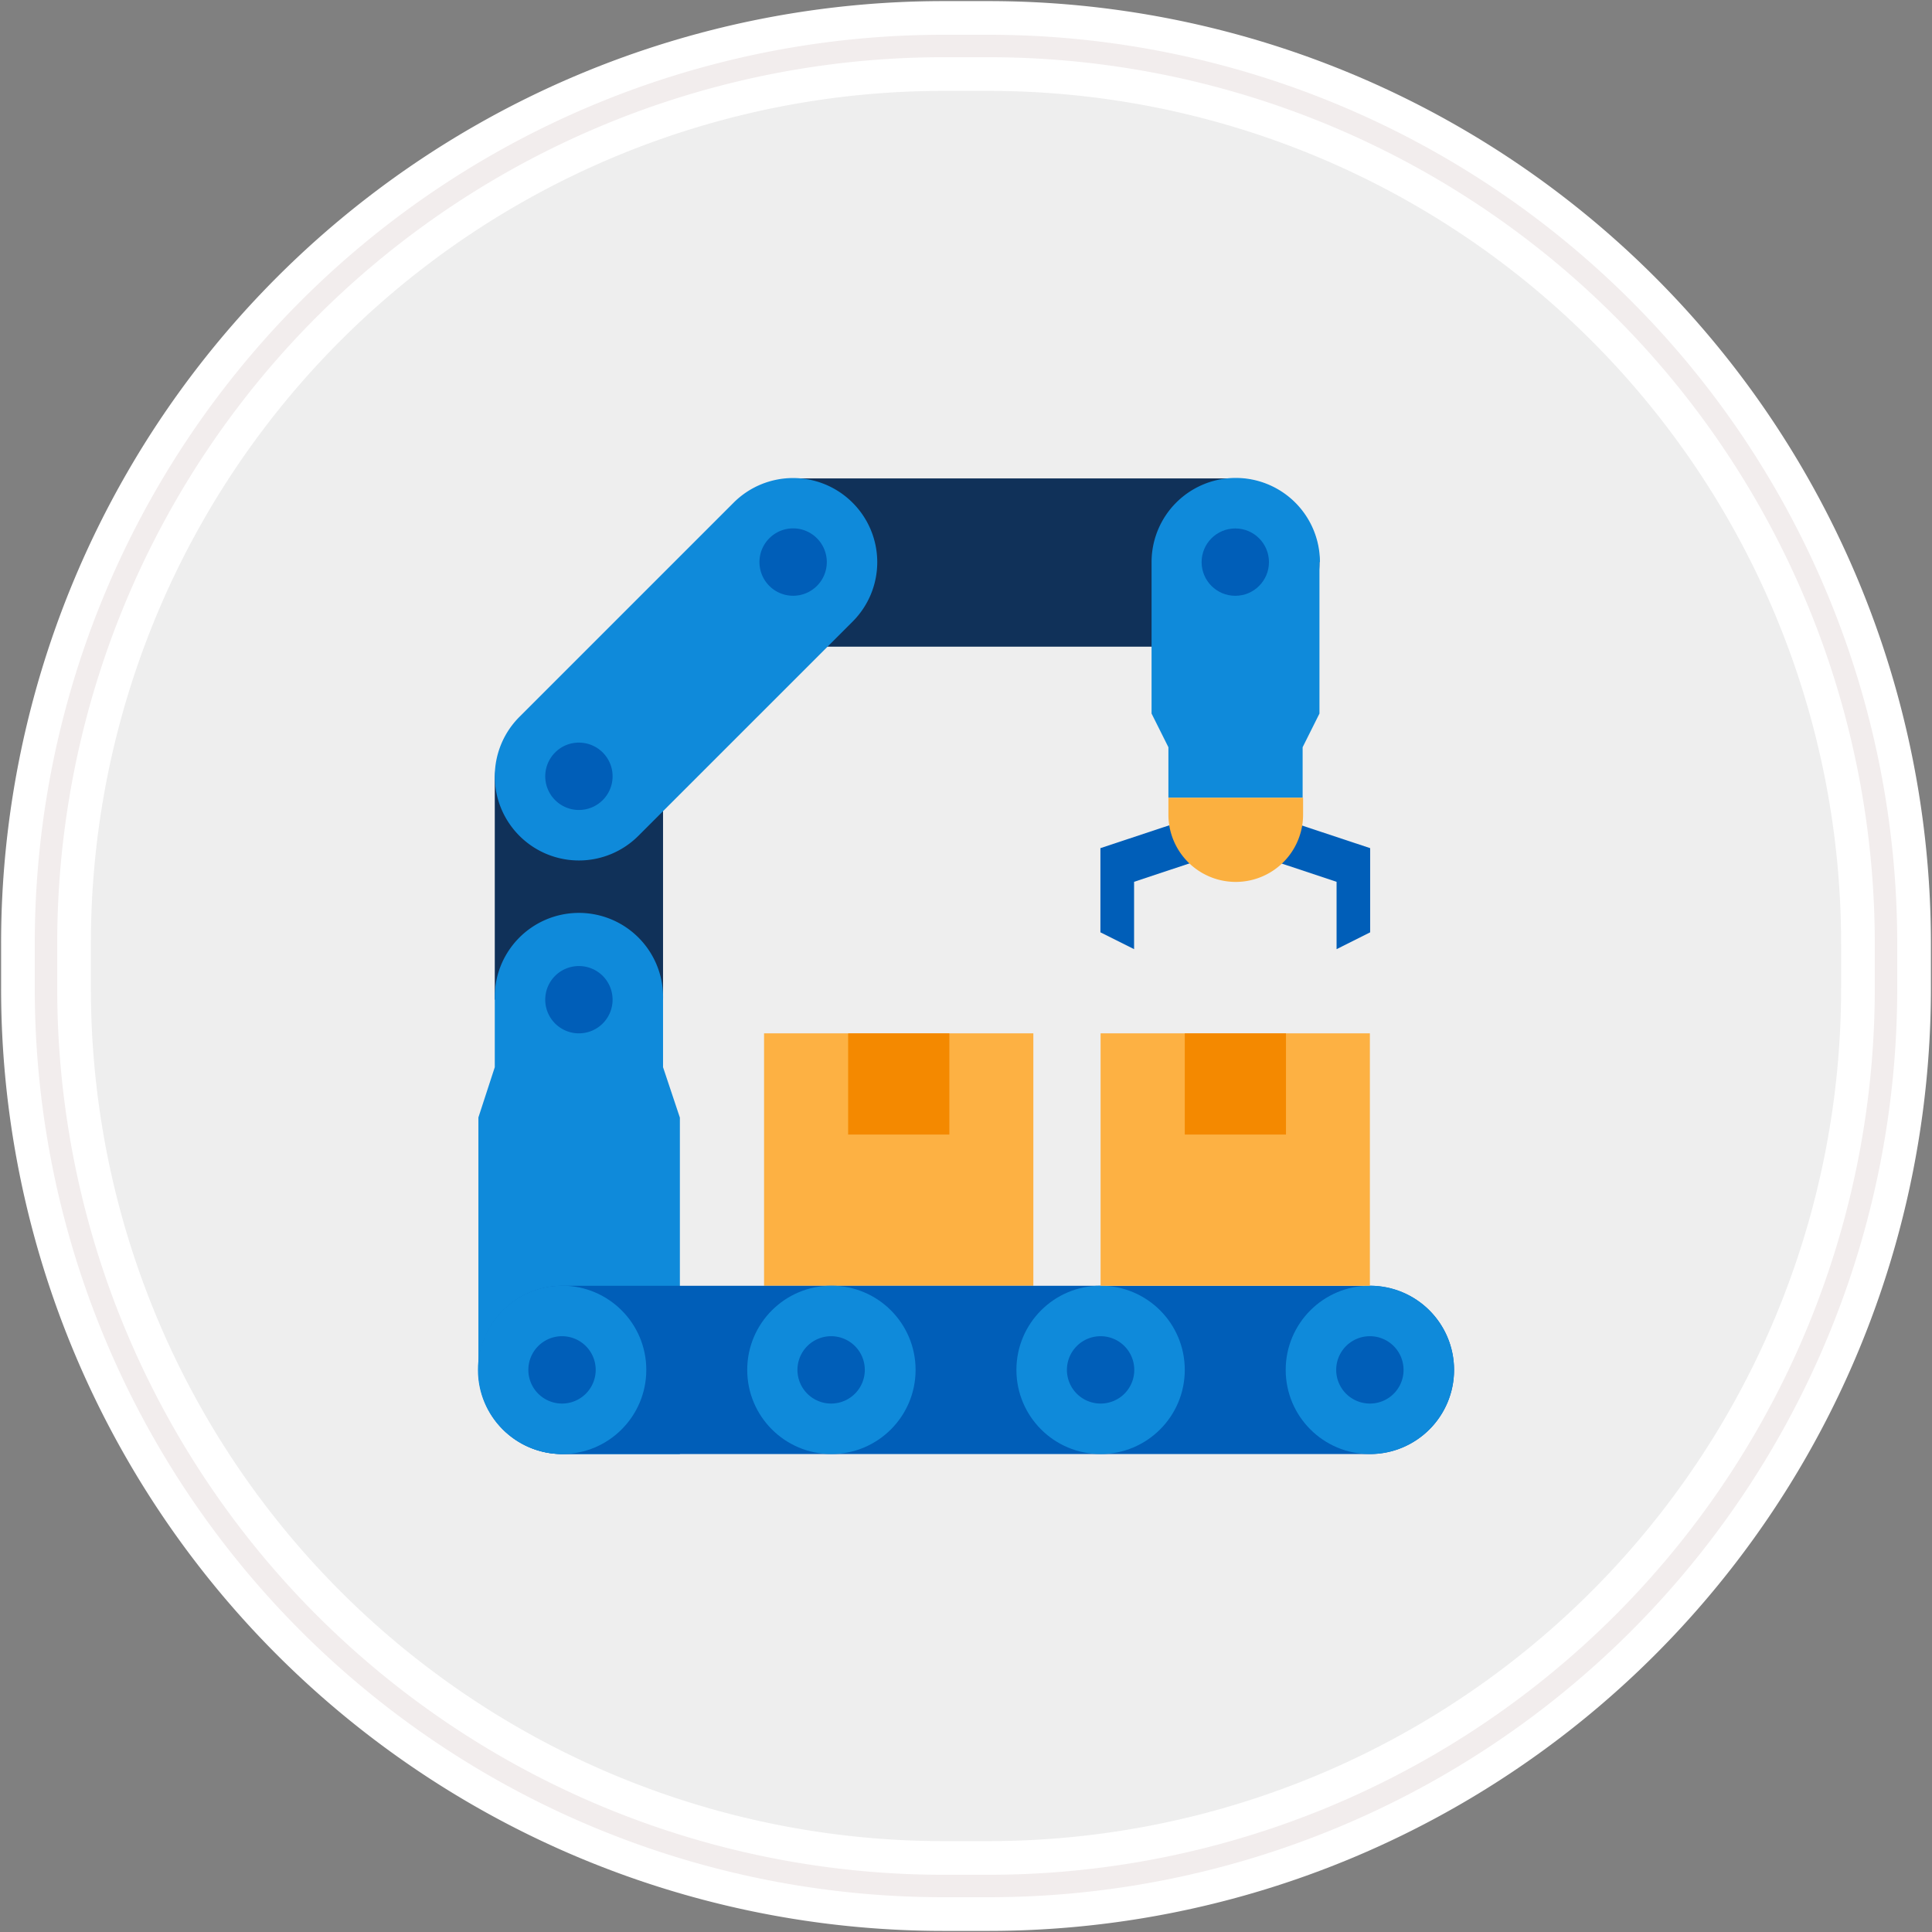 <svg id="Layer_1" data-name="Layer 1" xmlns="http://www.w3.org/2000/svg" viewBox="0 0 210 210"><rect x="0" y="0" width="210" height="210" fill="#808080" stroke="none"/><defs><style>.cls-1{fill:#eee;stroke:#fff;stroke-width:9.76px;}.cls-2{fill:none;stroke:#f2eded;stroke-width:2.44px;}.cls-3{fill:#103159;}.cls-4{fill:#0f8ada;}.cls-5{fill:#fdb143;}.cls-6{fill:#f48900;}.cls-7{fill:#005eb8;}.cls-8{fill:#fbb040;}</style></defs><g id="Rectangle-290"><path id="path-1" class="cls-1" d="M102.56,5h4.88A97.54,97.54,0,0,1,205,102.56v4.88A97.54,97.54,0,0,1,107.44,205h-4.88A97.54,97.54,0,0,1,5,107.44v-4.88A97.54,97.54,0,0,1,102.56,5Z"/><path id="path-1-2" data-name="path-1" class="cls-2" d="M102.56,5h4.88A97.54,97.54,0,0,1,205,102.56v4.88A97.54,97.54,0,0,1,107.44,205h-4.88A97.54,97.54,0,0,1,5,107.44v-4.88A97.54,97.54,0,0,1,102.56,5Z"/></g><g id="Flat"><path class="cls-3" d="M62.93,75.73a9.15,9.15,0,0,1,9.14,9.15v23.78H53.78V84.88A9.15,9.15,0,0,1,62.93,75.73Z"/><path class="cls-4" d="M73.9,158.05H61.1A9.14,9.14,0,0,1,52,148.9V121.46L53.78,116v-7.32a9.15,9.15,0,1,1,18.29,0V116l1.83,5.48Z"/><path class="cls-5" d="M83.05,112.32h29.27v27.44H83.05Z"/><path class="cls-6" d="M92.19,112.32h11v11h-11Z"/><path class="cls-3" d="M86.71,52h47.56a9.15,9.15,0,0,1,9.15,9.15h0a9.15,9.15,0,0,1-9.15,9.14H86.71a9.15,9.15,0,0,1-9.15-9.14h0A9.15,9.15,0,0,1,86.71,52Z"/><path class="cls-7" d="M130.61,88.54l-11,3.65v9.15l3.66,1.83V95.85l11-3.66V88.54Z"/><path class="cls-7" d="M137.93,88.54l11,3.65v9.15l-3.65,1.83V95.85l-11-3.66V88.54Z"/><path class="cls-4" d="M143.42,61.1V77.56l-1.83,3.66v5.49H127V81.22l-1.83-3.66V61.1a9.15,9.15,0,1,1,18.3,0Z"/><path class="cls-8" d="M127,86.71h14.64v1.83a7.32,7.32,0,0,1-14.64,0V86.71Z"/><path class="cls-4" d="M56.46,90.85h0a9.14,9.14,0,0,1,0-12.93L79.74,54.64a9.14,9.14,0,0,1,12.93,0h0a9.13,9.13,0,0,1,0,12.93L69.39,90.85A9.14,9.14,0,0,1,56.46,90.85Z"/><circle class="cls-7" cx="134.27" cy="61.1" r="3.66"/><path class="cls-7" d="M62.93,80.72a3.62,3.62,0,0,0-2.59,1.07,3.66,3.66,0,1,0,2.59-1.07Z"/><path class="cls-7" d="M83.62,58.51a3.66,3.66,0,1,0,5.18,0,3.65,3.65,0,0,0-5.18,0Z"/><path class="cls-7" d="M60.34,106.07a3.66,3.66,0,1,0,5.17,0h0a3.67,3.67,0,0,0-5.17,0Z"/><path class="cls-7" d="M61.1,139.76h87.8a9.14,9.14,0,0,1,9.15,9.14h0a9.14,9.14,0,0,1-9.15,9.15H61.1A9.14,9.14,0,0,1,52,148.9h0A9.14,9.14,0,0,1,61.1,139.76Z"/><circle class="cls-4" cx="61.1" cy="148.9" r="9.15"/><circle class="cls-4" cx="148.9" cy="148.9" r="9.15"/><circle class="cls-4" cx="90.37" cy="148.9" r="9.15"/><circle class="cls-4" cx="119.63" cy="148.9" r="9.15"/><path class="cls-7" d="M61.1,152.56a3.66,3.66,0,1,1,3.65-3.66A3.66,3.66,0,0,1,61.1,152.56Z"/><path class="cls-7" d="M90.37,152.56A3.66,3.66,0,1,1,94,148.9,3.66,3.66,0,0,1,90.37,152.56Z"/><path class="cls-7" d="M119.63,152.56a3.66,3.66,0,1,1,3.66-3.66A3.65,3.65,0,0,1,119.63,152.56Z"/><path class="cls-7" d="M148.9,152.56a3.66,3.66,0,1,1,3.66-3.66A3.65,3.65,0,0,1,148.9,152.56Z"/><path class="cls-5" d="M119.63,112.32H148.9v27.44H119.63Z"/><path class="cls-6" d="M128.78,112.32h11v11h-11Z"/></g></svg>